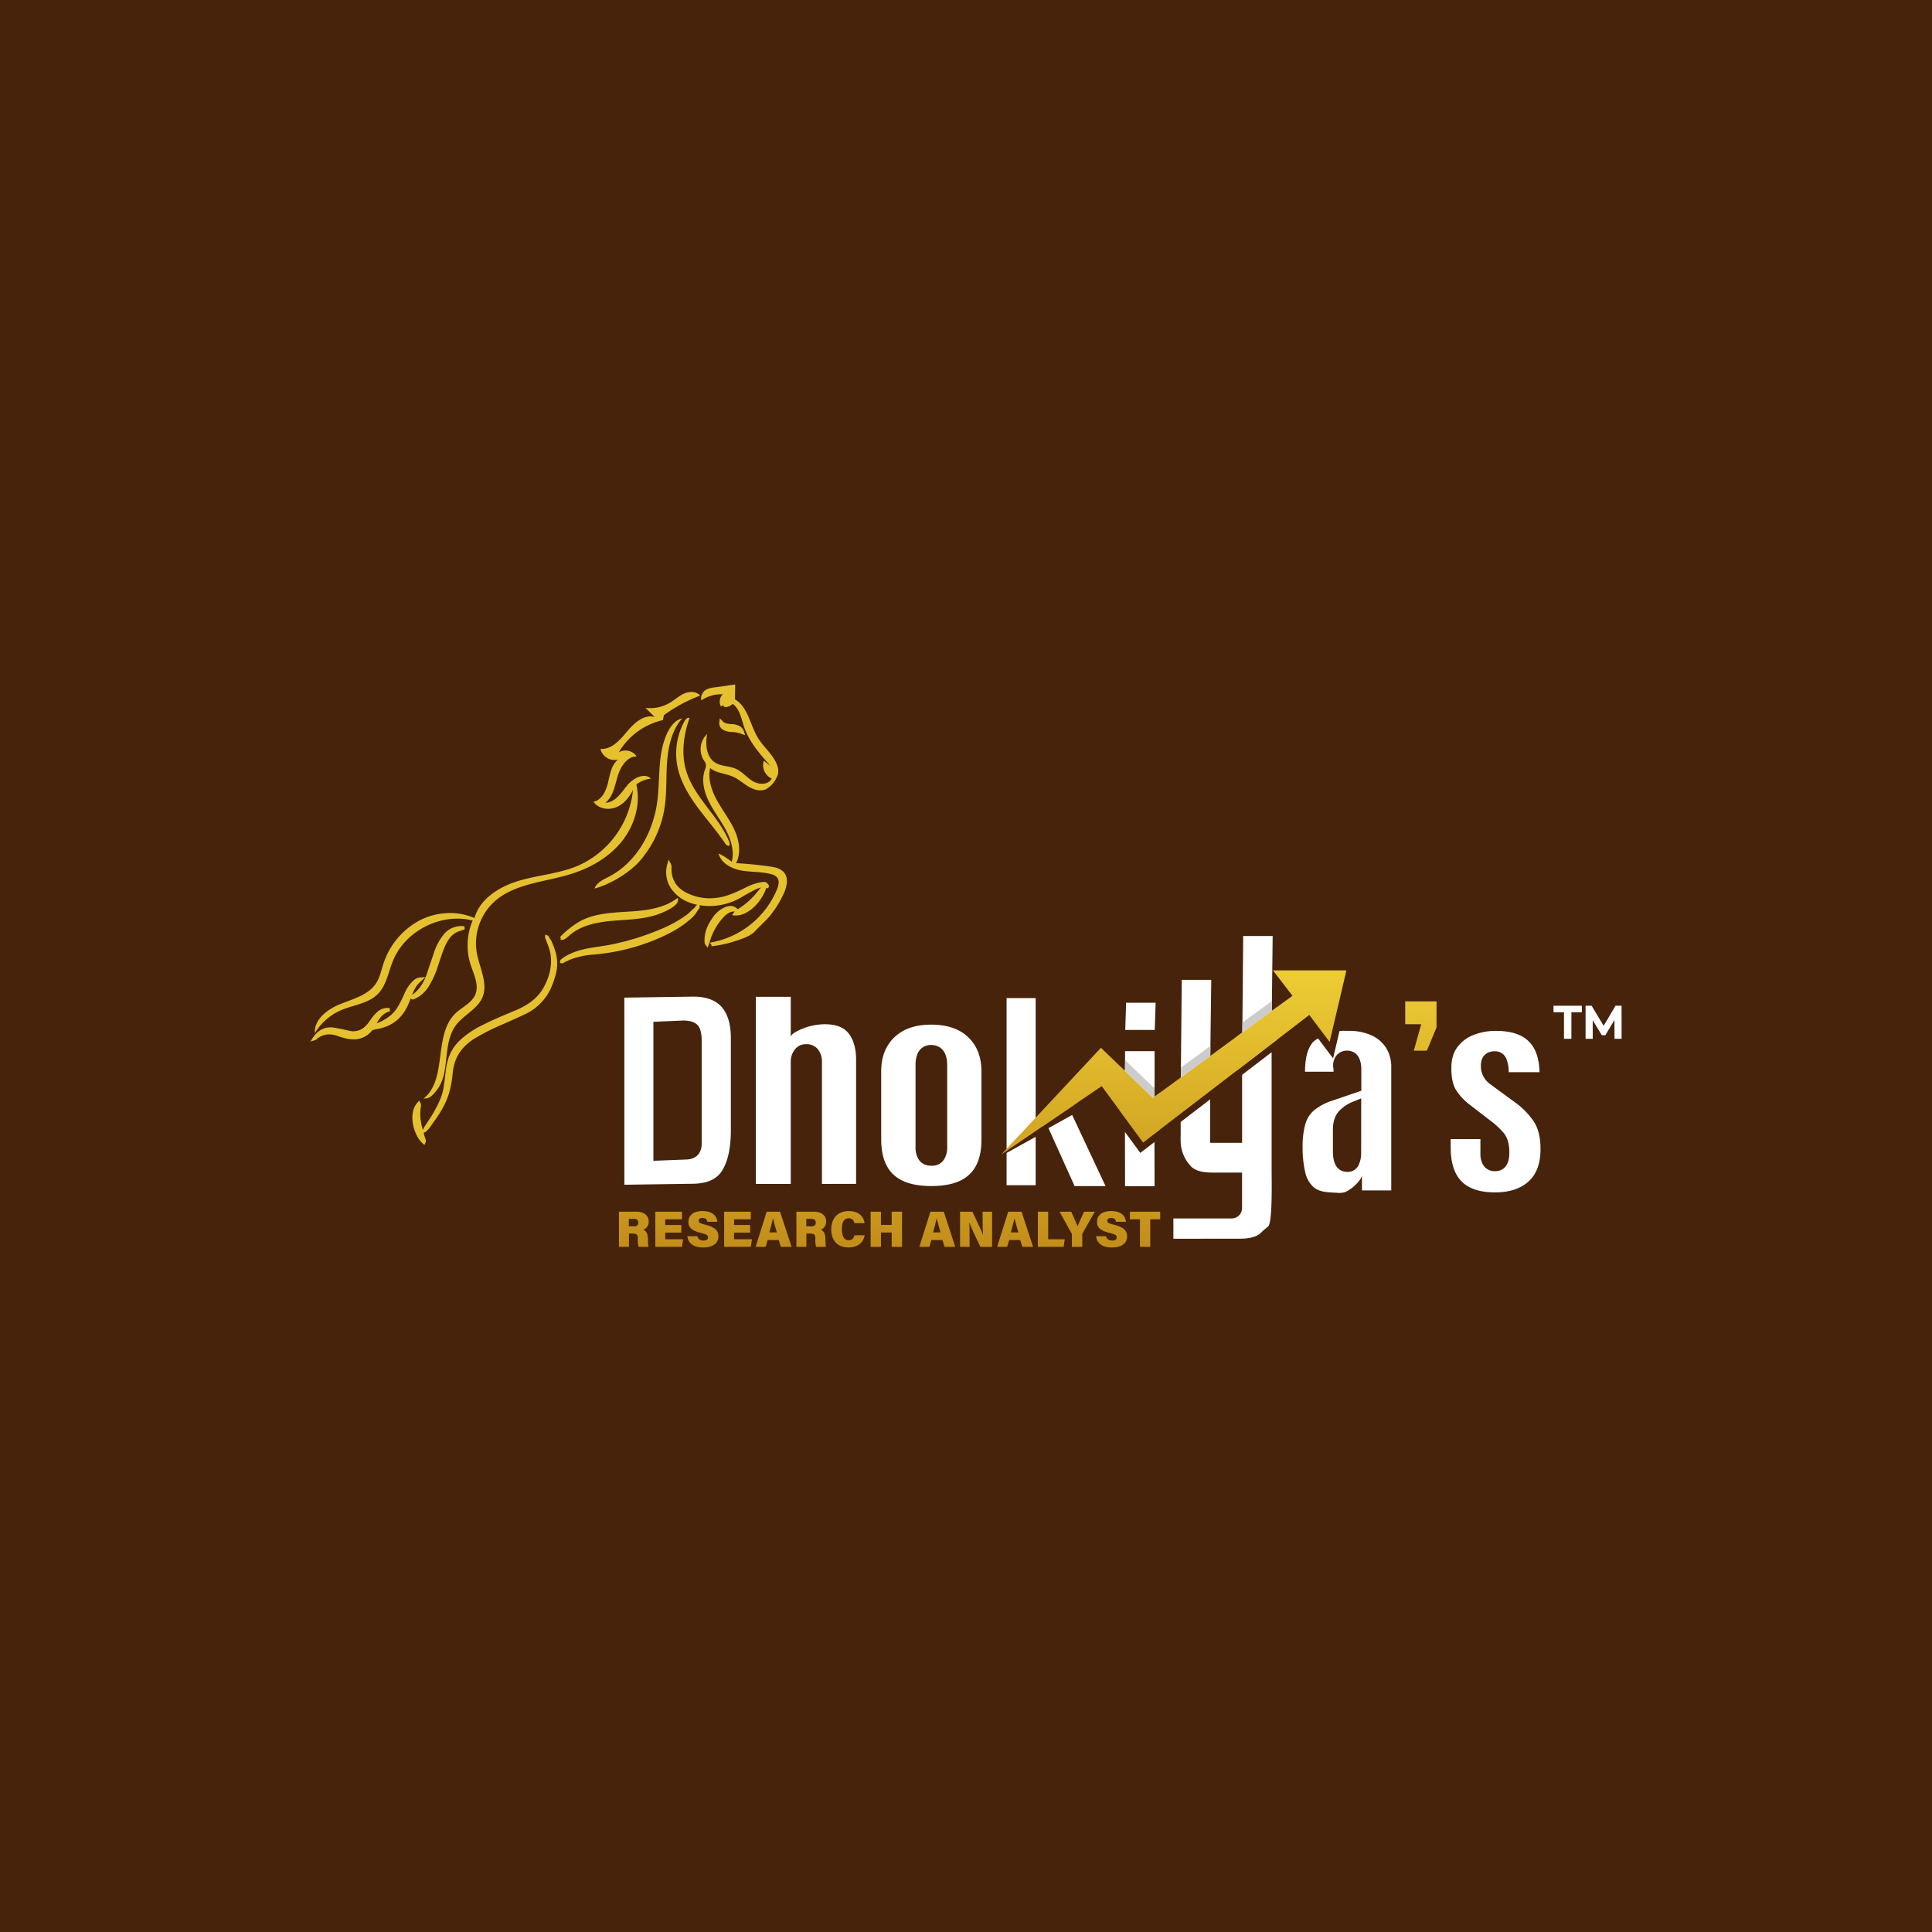 <svg xmlns="http://www.w3.org/2000/svg" xmlns:xlink="http://www.w3.org/1999/xlink" id="Layer_1" data-name="Layer 1" viewBox="0 0 1080 1080"><defs><linearGradient xlink:href="#linear-gradient" id="linear-gradient-15" x1="545.61" x2="545.61" y1="746.98" y2="545.97"></linearGradient><linearGradient xlink:href="#linear-gradient" id="linear-gradient-29" x1="-86605.33" x2="12596.07" y1="-86437.69" y2="12763.71"></linearGradient><linearGradient xlink:href="#linear-gradient" id="linear-gradient-2" x1="591.14" x2="591.14" y1="746.98" y2="545.97"></linearGradient><linearGradient xlink:href="#linear-gradient" id="linear-gradient-3" x1="637.17" x2="637.17" y1="746.98" y2="545.97"></linearGradient><linearGradient xlink:href="#linear-gradient" id="linear-gradient-4" x1="702.56" x2="702.56" y1="746.98" y2="545.97"></linearGradient><linearGradient xlink:href="#linear-gradient" id="linear-gradient-5" x1="656.18" x2="656.18" y1="746.98" y2="545.97"></linearGradient><linearGradient xlink:href="#linear-gradient" id="linear-gradient-6" x1="354.27" x2="354.27" y1="746.98" y2="545.97"></linearGradient><linearGradient xlink:href="#linear-gradient" id="linear-gradient-7" x1="374.09" x2="374.09" y1="746.98" y2="545.97"></linearGradient><linearGradient xlink:href="#linear-gradient" id="linear-gradient-8" x1="392.88" x2="392.88" y1="746.98" y2="545.97"></linearGradient><linearGradient xlink:href="#linear-gradient" id="linear-gradient-9" x1="412.58" x2="412.58" y1="746.98" y2="545.97"></linearGradient><linearGradient xlink:href="#linear-gradient" id="linear-gradient-10" x1="432.45" x2="432.45" y1="746.98" y2="545.97"></linearGradient><linearGradient xlink:href="#linear-gradient" id="linear-gradient-11" x1="453.47" x2="453.47" y1="746.98" y2="545.97"></linearGradient><linearGradient xlink:href="#linear-gradient" id="linear-gradient-12" x1="474.01" x2="474.01" y1="746.98" y2="545.97"></linearGradient><linearGradient xlink:href="#linear-gradient" id="linear-gradient-13" x1="495.46" x2="495.46" y1="746.98" y2="545.97"></linearGradient><linearGradient xlink:href="#linear-gradient" id="linear-gradient-14" x1="523.97" x2="523.97" y1="746.98" y2="545.97"></linearGradient><linearGradient id="linear-gradient" x1="794.28" x2="794.28" y1="715.98" y2="550.9" gradientUnits="userSpaceOnUse"><stop offset="0" stop-color="#b57a11"></stop><stop offset="1" stop-color="#eccb34"></stop></linearGradient><linearGradient xlink:href="#linear-gradient" id="linear-gradient-16" x1="567.46" x2="567.46" y1="746.98" y2="545.97"></linearGradient><linearGradient xlink:href="#linear-gradient" id="linear-gradient-17" x1="587.69" x2="587.69" y1="746.98" y2="545.97"></linearGradient><linearGradient xlink:href="#linear-gradient" id="linear-gradient-18" x1="602.17" x2="602.17" y1="746.98" y2="545.97"></linearGradient><linearGradient xlink:href="#linear-gradient" id="linear-gradient-19" x1="621.32" x2="621.32" y1="746.98" y2="545.97"></linearGradient><linearGradient xlink:href="#linear-gradient" id="linear-gradient-20" x1="640.11" x2="640.11" y1="746.98" y2="545.97"></linearGradient><linearGradient xlink:href="#linear-gradient" id="linear-gradient-21" x1="-303221" x2="43179.82" y1="-303169.33" y2="43231.49"></linearGradient><linearGradient xlink:href="#linear-gradient" id="linear-gradient-22" x1="-93581.15" x2="13493.13" y1="-93271.38" y2="13802.9"></linearGradient><linearGradient xlink:href="#linear-gradient" id="linear-gradient-23" x1="-200324.7" x2="28564.57" y1="-200125.25" y2="28764.03"></linearGradient><linearGradient xlink:href="#linear-gradient" id="linear-gradient-24" x1="-176747.75" x2="25352.03" y1="-176706.62" y2="25393.16"></linearGradient><linearGradient xlink:href="#linear-gradient" id="linear-gradient-25" x1="-70332.27" x2="10159.43" y1="-69998.82" y2="10492.88"></linearGradient><linearGradient xlink:href="#linear-gradient" id="linear-gradient-26" x1="-146490.93" x2="21062.25" y1="-146345.9" y2="21207.28"></linearGradient><linearGradient xlink:href="#linear-gradient" id="linear-gradient-27" x1="-43804.11" x2="6637.56" y1="-43806.05" y2="6635.62"></linearGradient><linearGradient xlink:href="#linear-gradient" id="linear-gradient-28" x1="-108222.8" x2="15655.91" y1="-108130.48" y2="15748.24"></linearGradient><style>.cls-4{fill:#fff}.cls-8{fill:#ccc}</style></defs><path d="M0 0h1080v1080H0z" style="fill:#47230b"></path><path d="m790.32 587.36 4.15-14.83h-8.94V559.8h17.5v14.56l-5.4 13h-7.31z" style="fill:url(#linear-gradient)"></path><path d="m600.34 617.71-17.61 11.99-.79-1.8 17.3-12.57 1.1 2.38z" style="fill:url(#linear-gradient-2)"></path><path d="m600.72 663.04-14.63-32.41 13.26-7.36 18.66 39.77h-17.29zM349 557.68l38.59-.56c7 0 12.29 1.9 15.7 5.65s5.26 9.68 5.26 17.37v51.79c0 9.84-1.69 17.45-5 22.63-3.11 4.83-8.58 7.17-16.74 7.17l-37.79.55Zm16.25 13.52v77.7l18-.71c5.66 0 9-3.35 9-8.91v-57.07c0-4.63-.7-7.46-2.28-9.16s-4.21-2.57-8.2-2.57h-.06ZM459.48 661.82v-68.14a11.28 11.28 0 0 0-2-6.79 8.05 8.05 0 0 0-6.9-3.18 7.73 7.73 0 0 0-6.46 3.23 10.73 10.73 0 0 0-2.08 6.55v68.33h-19.5v-104.6h19.5v22.7c0-1.61 2.42-2.92 3.6-3.51a34.25 34.25 0 0 1 15.27-3.86c6.3 0 10.68 1.65 13.38 5s4.27 8.47 4.27 14.64v69.59ZM520.6 663c-19.09 0-28-8.34-28-26.22V599c0-8.11 2.4-14.36 7.32-19.1s11.71-7.12 20.67-7.12 15.85 2.4 20.73 7.12 7.32 11 7.32 19.1v37.85c.01 17.85-8.91 26.15-28.04 26.15Zm0-78.88c-2.65 0-8.81 1.1-8.81 11.23v46.07a12.16 12.16 0 0 0 1.85 6.85c1 1.54 3.05 3.38 7 3.38a7.86 7.86 0 0 0 7-3.37 12.29 12.29 0 0 0 1.85-6.86v-46.03c-.08-10.13-6.24-11.23-8.89-11.23ZM562.69 557.93h16.25v73.36l-16.25 11.07v-84.43zM562.69 662.53V644.5l16.25-9.01v27.04h-16.25z" class="cls-4"></path><path d="m644.48 613.7 3.94-2.88v20.59l-9.4 7.21-13.1-17.8V596.5h.68l17.88 17.2z" style="fill:url(#linear-gradient-3)"></path><path d="m691.31 579.47 22.49-16.45v18.24l-22.49 17.26v-19.05z" style="fill:url(#linear-gradient-4)"></path><path d="m628.92 663.09-.07-30.32 8.61 11.7 7.89-6.06.07 24.68h-16.5zM628.92 617.93v-30.32h16.5v34.91l-16.5-4.59zM629.02 575.75l.49-15.22H646l-.49 15.22h-16.49zM677.1 547.75l-.47 36.97-.07 5.54-.07 5.42-16.45 12.02.05-5.41.05-5.53.47-49.01h16.49zM711.43 523.24l-.42 36.34-.07 5.54-.11 9.64-16.45 12.03.09-9.63.05-5.52.43-48.4h16.48zM655.93 692.47v-11.36h32.62a5.77 5.77 0 0 0 5.76-5.76v-19.87h-16.74c-5.58 0-9.53-1.15-11.76-3.43l-.08-.08a20.76 20.76 0 0 1-5.7-13l-.06-.83v-2.27h-.05a8.08 8.08 0 0 0 .08-.87v-7.8l16.5-12.66v24.31h17.84v-38l16.5-12.65v66.23c.09 8.69.23 23.24-1 28.77-.46 2.06-.7 2.26-2.07 3.35A28.72 28.72 0 0 0 705 689c-2.22 2.28-6.18 3.43-11.76 3.43ZM774.66 585.5a18.76 18.76 0 0 0-8.2-6.82 29.87 29.87 0 0 0-12.28-2.41h-1.83a25.57 25.57 0 0 0-3.55.06l-3.6 15.32-8.42-11.2a26.06 26.06 0 0 0-2.76 2c-3 3.46-4.5 9-4.5 16.57v.08h15.94v-1.47a9.09 9.09 0 0 1 1.4-7.32 7.56 7.56 0 0 1 6.12-3c2.4 0 8 1 8 10.6v11.82l-16 5.47a31.77 31.77 0 0 0-10.35 5.41 15.81 15.81 0 0 0-4.89 7.63 46.06 46.06 0 0 0-1.57 13.22 59.62 59.62 0 0 0 1.43 13.7 15.53 15.53 0 0 0 4.7 8.44c2.63 2.34 6.41 2.81 10 3 1 .06 2 .1 2.94.17a12 12 0 0 0 4.1-.22c3.38-1 9-5.86 10-9.29v8.18h16.38v-68.73a19.9 19.9 0 0 0-3.06-11.21Zm-13.77 59.22a15.42 15.42 0 0 1-1.26 6.21 6.66 6.66 0 0 1-6.52 4.15c-3 0-8-1.47-8-11.36v-12.13c0-4.44 1.13-7.94 3.35-10.4a22.3 22.3 0 0 1 8.33-5.52l4.13-1.67ZM835.85 666.55c-17 0-24.91-8-24.91-25.28v-4.49h16.62v8.07a11.68 11.68 0 0 0 1.79 6.73 7.44 7.44 0 0 0 6.5 3.12c2.37 0 7.89-1 7.89-10.35 0-4.9-1.07-8.54-3.28-11.15a42.93 42.93 0 0 0-6.75-6.32l-12-9.24a32.14 32.14 0 0 1-7.88-8.46c-1.67-2.78-2.52-6.85-2.52-12.09 0-4.8 1.08-8.61 3.29-11.62a20.2 20.2 0 0 1 8.94-6.84 33.6 33.6 0 0 1 12.67-2.36c16.23 0 24 7.34 24.39 23.09h-17.23v-.58a18.76 18.76 0 0 0-1.16-6.5 6.72 6.72 0 0 0-6.62-4.61c-4.86 0-7.77 3-7.77 8a12.33 12.33 0 0 0 5.27 10.42l13.91 10.2a42.37 42.37 0 0 1 10.25 10.45c2.6 3.8 3.91 9 3.91 15.53 0 8.08-2.16 14-6.6 18.09s-10.74 6.19-18.71 6.19Z" class="cls-4"></path><path d="m752.66 542.45-7.4 31.51-2 8.48-4.91-6.52-6.45-8.55-18.1 13.89-22.5 17.25-11.83 9.09-22.5 17.25-8.55 6.56-9.4 7.21-13.1-17.8-10.07-13.68-15.51 10.57-17.61 11.99-.79.54-22.25 15.15 22.25-23.82 33.48-35.84 10.35 9.96.15.15.68.65 5.93 5.71 11.95 11.5 3.94-2.89 8.55-6.24 22.5-16.45 11.83-8.65 22.5-16.46 8.7-6.35-8.47-11.04v-.01l-.23-.27-2.22-2.89h41.08z" style="fill:url(#linear-gradient-5)"></path><path d="m676.63 584.72-.07 5.54-16.47 12.03.05-5.53 16.49-12.04zM711.01 559.58l-.07 5.54-16.47 12.04.05-5.52 16.49-12.06zM645.42 607.5v5.49l-.94.71-15.71-15.03.15-6.02 15.95 15.27.55-.42z" class="cls-8"></path><path d="M362.19 692.54c0-3.33-1.33-4.64-2.57-5.08a4.75 4.75 0 0 0 3-4.66c0-3-2.25-5.45-6.88-5.45H346V697h5.59v-7.43h2c2.55 0 2.95.93 2.95 2.64v.5A13.51 13.51 0 0 0 357 697h5.49a18.23 18.23 0 0 1-.25-3.66Zm-8-7h-2.67v-4.2h2.7c1.75 0 2.59.76 2.59 2.08s-.67 2.15-2.59 2.15Z" style="fill:url(#linear-gradient-6)"></path><path d="M371.86 692.75v-3.69h9v-4.28h-9v-3.16h9.34v-4.27h-14.88V697h14.9l.64-4.26Z" style="fill:url(#linear-gradient-7)"></path><path d="M394.31 684.63c-3-.74-3.76-1.16-3.76-2.22s.81-1.56 2.13-1.56c2 0 2.58 1.07 2.73 2.13H401c-.27-3.11-2.59-6-8.29-6-5.47 0-7.89 2.76-7.89 6.06 0 2.65 1.15 4.77 6.95 6.17 3.11.74 4 1.23 4 2.53 0 1.13-.8 1.74-2.54 1.74s-3.07-.72-3.4-2.43h-5.6c.43 3.78 3.31 6.32 8.75 6.32 5.77 0 8.63-2.57 8.63-6.25-.04-2.8-1.25-4.98-7.3-6.49Z" style="fill:url(#linear-gradient-8)"></path><path d="M410.36 692.75v-3.69h8.95v-4.28h-8.95v-3.16h9.34v-4.27h-14.89V697h14.9l.64-4.26Z" style="fill:url(#linear-gradient-9)"></path><path d="M436.06 677.35h-7.46L422.38 697H428l1.14-3.82h6.17l1.19 3.82h6Zm-6 11.57c.8-2.83 1.55-5.63 2-7.75h.08c.45 1.91 1.2 4.66 2.13 7.75Z" style="fill:url(#linear-gradient-10)"></path><path d="M461.39 692.54c0-3.33-1.33-4.64-2.57-5.08a4.75 4.75 0 0 0 3-4.66c0-3-2.25-5.45-6.88-5.45h-9.74V697h5.59v-7.43h2c2.55 0 3 .93 3 2.64v.5a13.89 13.89 0 0 0 .41 4.29h5.5a18.23 18.23 0 0 1-.25-3.66Zm-8-7h-2.66v-4.2h2.7c1.75 0 2.59.76 2.59 2.08s-.68 2.15-2.61 2.15Z" style="fill:url(#linear-gradient-11)"></path><path d="M477.61 690.55a3.09 3.09 0 0 1-3.19 2.77c-3 0-3.81-3.07-3.81-6.19 0-3.44.95-6.1 3.75-6.1a3 3 0 0 1 3.21 2.72h5.72c-.39-3.4-3-6.76-8.8-6.76-6.75 0-9.82 4.77-9.82 10.34s3.1 10 9.55 10c5.39 0 8.41-2.72 9.13-6.83Z" style="fill:url(#linear-gradient-12)"></path><path d="M498.46 677.35v7.36h-6v-7.36h-5.77V697h5.77v-8h6v8h5.79v-19.65Z" style="fill:url(#linear-gradient-13)"></path><path d="M527.58 677.35h-7.46L513.9 697h5.62l1.13-3.82h6.18L528 697h6Zm-6 11.57c.8-2.83 1.54-5.63 2-7.75h.08c.45 1.91 1.2 4.66 2.12 7.75Z" style="fill:url(#linear-gradient-14)"></path><path d="M549.29 677.35v4.19c0 3.13.05 6.61.27 8.65h-.09c-.84-2.43-3.83-8.41-5.9-12.84h-6.89V697H542v-4.4c0-3.46 0-7.27-.2-9.12h.07c.92 2.6 4.49 10 6.16 13.53h6.56v-19.66Z" style="fill:url(#linear-gradient-15)"></path><path d="M571.07 677.35h-7.46L557.39 697H563l1.13-3.82h6.17l1.2 3.82h6Zm-6 11.57c.79-2.83 1.54-5.63 2-7.75h.08c.45 1.91 1.2 4.66 2.12 7.75Z" style="fill:url(#linear-gradient-16)"></path><path d="M585.94 692.75v-15.4h-5.77V697h14.42l.62-4.26Z" style="fill:url(#linear-gradient-17)"></path><path d="M606 677.35c-1.15 2.53-2.82 6.06-3.61 8.21-.91-2.25-2.32-5.44-3.57-8.21h-6.51l6.69 12.11a1.17 1.17 0 0 1 .2.74v6.8h5.8v-6.84a1.35 1.35 0 0 1 .17-.74l6.83-12.07Z" style="fill:url(#linear-gradient-18)"></path><path d="M622.74 684.63c-3-.74-3.76-1.16-3.76-2.22s.82-1.56 2.14-1.56c2 0 2.58 1.07 2.73 2.13h5.57c-.27-3.11-2.6-6-8.29-6-5.47 0-7.89 2.76-7.89 6.06 0 2.65 1.15 4.77 7 6.17 3.1.74 4 1.23 4 2.53 0 1.13-.8 1.74-2.54 1.74s-3.07-.72-3.4-2.43h-5.6c.43 3.78 3.31 6.32 8.75 6.32 5.77 0 8.63-2.57 8.63-6.25-.08-2.8-1.28-4.98-7.34-6.49Z" style="fill:url(#linear-gradient-19)"></path><path d="M631.63 677.35v4.27h5.62V697H643v-15.38h5.57v-4.27Z" style="fill:url(#linear-gradient-20)"></path><path d="M874.27 580.7v-14.84h-5.84v-3.65h15.83v3.65h-5.84v14.84h-4.15z" class="cls-4"></path><path d="M874.71 565.42h-5.83v-2.77h14.93v2.77h-5.83v14.84h-3.27v-14.84zM902.51 580.7l-.02-10.51-5.1 8.5h-1.96l-5.09-8.37v10.38h-4v-18.49h3.38l6.74 11.24 6.62-11.24h3.38l.03 18.49h-3.98z" class="cls-4"></path><path d="m902.95 580.26-.02-11.67-5.79 9.66h-1.46l-5.78-9.51v11.52h-3.12v-17.61h2.69l6.99 11.67 6.87-11.67h2.69l.02 17.61h-3.09z" class="cls-4"></path><path d="M433 484.86c-.9-.21-1.83-.36-2.73-.49q-9.35-1.35-18.79-1.85c2.88-5.69 1.77-12.66-.86-18.47s-6.62-10.88-9.72-16.46-5.32-12.06-3.92-18.28c3.47 2.93 8.49 3 12.65 4.8 3.15 1.38 5.75 3.77 8.69 5.54s6.65 2.93 9.81 1.57a14.89 14.89 0 0 0 6.81-8.63 9.76 9.76 0 0 0-.77-5.47c-2.26-5.54-7.28-9.45-10.42-14.54-4.47-7.26-5.52-17.32-12.89-21.61l.11-8.35-11.82 1.69a11.45 11.45 0 0 0-4.69 1.38 5.78 5.78 0 0 0-2.44 5.85 19.48 19.48 0 0 1 12-3.41 5.75 5.75 0 0 0-1 6.82l1.54-1.06c-.89.15.15 1.47 1.06 1.4a6.15 6.15 0 0 0 3.91-1.83c4 2.76 4.85 8.19 6.4 12.8 2.84 8.44 8.93 15.33 14.87 22l-3.82-3a8.23 8.23 0 0 0 4.36 9.94c-1.65 3.63-7.06 3.56-10.48 1.5s-6-5.42-9.66-7-8.05-1.25-11.42-3.39c-5-3.16-5.57-10.23-4.48-16a11.72 11.72 0 0 0-1.94 14.59 6.94 6.94 0 0 1 1.25 2.37 6.46 6.46 0 0 1-.62 3.23c-2 5.82-.36 12.29 2.39 17.78s6.58 10.36 9.45 15.79 4.78 11.76 3.22 17.69a36 36 0 0 0-7.39-4.67c1.42 5.43 7.24 8.54 12.77 9.53s11.28.55 16.69 2.06a6.19 6.19 0 0 1 3.31 1.84c1.44 1.81.8 4.46-.06 6.6A49.42 49.42 0 0 1 396.54 527c.92.35 1.75 1.87.77 2a62.68 62.68 0 0 0 13.55-2.89c3.8-1.26 8.63-2.69 11.35-5.7 2.86-3.17 6.15-5.82 8.81-9.22a57.77 57.77 0 0 0 6.98-11.42c1.79-3.87 3-8.82.27-12.09a9.4 9.4 0 0 0-5.27-2.82Z" style="fill:url(#linear-gradient-21)"></path><path d="M307.46 524.86v-.18l-.24-.13a1.74 1.74 0 0 0-.42-.75v-.14a1.28 1.28 0 0 0-.77-.77l-.86-.31v.1l-.53-.31.17 1.08a1.22 1.22 0 0 0 .22 1.36l.05.21a1.58 1.58 0 0 0 .23.47l-.08.3.21.1a4.49 4.49 0 0 0 .39 1.27c3.33 7.49 2.92 15.21-1.27 23.6-3.11 6.24-8.13 10.54-16.27 14l-1.12.46c-5.88 2.47-12 5-17.78 7.95a51.63 51.63 0 0 0-12.49 8.53c-4.18 4-6.65 9.13-7.56 15.77-.19 1.37-.35 2.73-.52 4.1-.27 2.22-.55 4.53-.92 6.76-.75 4.56-2.85 8.7-4.76 12.22-1.29 2.38-2.81 4.69-4.29 6.93-.46.71-.93 1.42-1.38 2.13l-.18.25a4 4 0 0 0-.67 1.4l-.11.09-.17.22a35 35 0 0 1-1.1-5 25 25 0 0 1 0-7.87 3.09 3.09 0 0 0-.21-2.15l-.65-1.33-1 1.1c-2.47 2.74-3.39 7.11-2.54 12 .76 4.36 2.83 8.5 5.4 10.82l1 .91.57-1.24a3.17 3.17 0 0 0-.15-2.66c-.06-.15-.12-.29-.16-.43L237 634c-.06-.22-.13-.44-.19-.67l.74-.5h.34l.15-.22.05-.07.41-.16v-.22a12.89 12.89 0 0 0 2.54-3c.24-.36.48-.71.73-1.05 3.46-4.69 7.27-10.39 9.28-17.14a60.65 60.65 0 0 0 2.05-11.44c.82-8.1 4.72-14.25 11.93-18.82a122.75 122.75 0 0 1 16.21-8.2l.55-.25c3.88-1.71 7.89-3.49 11.79-5.35a29.57 29.57 0 0 0 14.94-15.83 44.28 44.28 0 0 0 2.5-8c1.08-5.29.19-10.71-2.79-17.05a4.43 4.43 0 0 0-.77-1.17Z" style="fill:url(#linear-gradient-22)"></path><path d="M179.21 573.11a31.9 31.9 0 0 1 11.5-8.43c6.85-2.94 15-3.63 20.33-8.86 5-4.9 6-12.41 8.7-18.88 6.89-16.74 27-26.82 44.5-22.36A35.29 35.29 0 0 0 263 539c1.77 5.59 4.95 11.52 2.71 16.93-2 4.77-7.37 7-11.1 10.55-12.61 12.1-4.2 37.2-18.1 47.82.43-.33 2.1-.24 2.72-.48a7 7 0 0 0 2.67-1.79 35.1 35.1 0 0 0 3.09-3.76 24.68 24.68 0 0 0 3.5-9.39c1.33-7 1.11-14.42 3.8-21.12a20.15 20.15 0 0 1 2.37-4.38c4.28-5.94 12.13-9.07 15-15.81 3.32-7.85-1.6-16.5-3.12-24.88a31.68 31.68 0 0 1 9.46-28.36c11.21-10.4 28-11.13 42.59-15.57 11-3.33 21.45-9.2 28.73-18.08s11-21 8.39-32.17a16.31 16.31 0 0 1 8.19-3.24c-3.81-3.66-10.16-.16-13.48 4s-6.72 9.39-12 9.47c4.3-3.45 5.27-9.46 6.84-14.74s5.12-11.08 10.64-11.17a7.6 7.6 0 0 0-10-2.3 38.7 38.7 0 0 1 24.66-18l.57-2.75a85.06 85.06 0 0 1 20.25-10.93c-2.06-2.46-6-2.46-8.9-1.17s-5.33 3.56-8.09 5.2a21.44 21.44 0 0 1-13.56 2.83l5.17 5.09c-5.94-1.67-11.53 3.35-15.46 8.11s-8.72 10.21-14.88 9.73a8.05 8.05 0 0 0 9.86 5.93c-3.74 3-4.53 8.2-5.61 12.84s-3.48 9.86-8.16 10.76c2.6 3.86 8.19 4.86 12.52 3.15s7.48-5.57 9.59-9.72a52 52 0 0 1-31.1 42.48c-10.4 4.34-21.93 5.1-32.74 8.3s-21.76 10-24.79 20.83c-9.81-4.32-21.57-3.54-31 1.49a42.28 42.28 0 0 0-19.98 24.3c-1.16 3.56-1.91 7.34-3.92 10.5-4.2 6.59-12.57 8.79-19.84 11.67s-15 8.6-14.48 16.4a30.79 30.79 0 0 1 3.2-4.46Z" style="fill:url(#linear-gradient-23)"></path><path d="M407.77 471a10.78 10.78 0 0 0-.49-1.31c-6-13.92-19.27-24.13-23.66-38.65-2.91-9.64-1.52-20.14 1.82-29.64-1-.55-2.13.59-2.7 1.6a37.39 37.39 0 0 0-4.14 25c1.57 8.36 6 15.93 11 22.8s10.75 13.22 15.48 20.29c.39.57 1.5 2.08 2.39 1.69.58-.19.53-1 .3-1.78Z" style="fill:url(#linear-gradient-24)"></path><path d="M230.85 558.72a2 2 0 0 0 1.1-.4 17.47 17.47 0 0 0 7.4-6.44 48.08 48.08 0 0 0 5.53-12.07l.64-1.94c.94-2.83 1.92-5.76 3.08-8.57a23.69 23.69 0 0 1 2.45-4.41 10.94 10.94 0 0 1 5.76-4.36c.59-.19 1.18-.4 1.79-.61l1.17-.41-.21-1.77h-.4c-.45 0-.89-.06-1.33-.06a12.64 12.64 0 0 0-9.87 4.79 31.41 31.41 0 0 0-5.47 10.4c-1 3-2.05 6-3.07 9.06l-.68 2c-1.91 5.7-4.59 9.59-8.35 12.21l.28-.73a23.09 23.09 0 0 1 2.08-4.12 11.26 11.26 0 0 1 2.1-2.3c.31-.28.63-.56.93-.86l2-2-2.83.26a6 6 0 0 0-3.86 1.79 20.66 20.66 0 0 0-5.1 7.49 69.73 69.73 0 0 1-3.56 7.05c-2.25 3.84-5.71 6.72-10.59 8.8l-1.25.51c1.66-3 3.5-5.57 7-6.57l.39-.11-.12-1.78-.4-.06a8.26 8.26 0 0 0-1.1-.08 8.72 8.72 0 0 0-5.72 2.49 22.14 22.14 0 0 0-3.26 3.82l-.89 1.21a14.41 14.41 0 0 1-3.72 3.93 9.56 9.56 0 0 1-5.15 1.61 9 9 0 0 1-2-.22l-1.72-.39c-2.31-.51-4.7-1-7.08-1.41a14.35 14.35 0 0 0-2-.16c-4 0-7.31 1.89-9.81 5.61l-1.51 2.32 2.62-.8a1.27 1.27 0 0 0 .6-.28 10.84 10.84 0 0 1 7.35-2.93 14 14 0 0 1 4.7.89 35.15 35.15 0 0 0 6.13 1.66 17 17 0 0 0 2.79.24 13 13 0 0 0 10.42-5.12 23.7 23.7 0 0 1 2.9-.69c.89-.18 1.81-.36 2.72-.63 6.87-2 11.65-6.37 14.64-13.42.4-.95.81-1.95 1.24-3.06a1.66 1.66 0 0 0 1.24.62Z" style="fill:url(#linear-gradient-25)"></path><path d="M398.61 521.4a34.28 34.28 0 0 1 5.54-8.32c1.68-1.85 3.62-3.57 6.41-3.57h.22l-.11.08a1.61 1.61 0 0 0-.43.5v.06l-1.06 1.45 1.79.14h.65c6.22 0 13.67-6.74 16.61-15l.13-.4.23.07.77.16.33-.71a1.33 1.33 0 0 0 .07-1 1.43 1.43 0 0 0-.48-.62A2.56 2.56 0 0 0 427 493a7 7 0 0 0-1.23.14 26.94 26.94 0 0 0-6.83 2c-.91.42-1.83.86-2.74 1.3l-.13.07a82 82 0 0 1-8.75 3.8 33 33 0 0 1-10.63 1.85 28.79 28.79 0 0 1-12.87-3.07c-5.65-2.8-8.49-7.38-8.45-13.62v-.36a4.09 4.09 0 0 0-.45-2.39l-1.19-2.18-.65 2.4a16.14 16.14 0 0 0 3.36 15.39c3.23 3.84 7.67 6.29 13.49 7.49a1.79 1.79 0 0 0-1.36 1.37 25.39 25.39 0 0 0-2.35 2.12 22.31 22.31 0 0 1-2.3 2.05 67.77 67.77 0 0 1-13.57 7.64 143.78 143.78 0 0 1-29.25 9.12c-2 .39-4.09.69-6.11 1-1.42.21-2.85.42-4.27.66-4.48.75-10.28 2-15.42 5.3l-.09.06a3.11 3.11 0 0 0-.85.71 1.74 1.74 0 0 0-1.23 1.47l-.11 1 .94.16h.33a1.83 1.83 0 0 0 1.45-.74 10.49 10.49 0 0 0 1.88-.79 10.55 10.55 0 0 1 1-.47 44.51 44.51 0 0 1 12.17-2.79 115.7 115.7 0 0 0 37.87-9.37c7.16-3.17 12.31-6.24 16.69-10a17.07 17.07 0 0 0 4.9-5.79 1.76 1.76 0 0 0 .85-1.92l-.1-.61h.11a33.65 33.65 0 0 0 5.72.49 35.78 35.78 0 0 0 18.47-5.42c2.11-1.26 4.33-2.47 6.78-3.7a15.55 15.55 0 0 1 3.3-1.24 13.7 13.7 0 0 0-1.18 1.38l-.22.27a41.91 41.91 0 0 1-11.38 10.36l-.18.11-.67-.55a5.17 5.17 0 0 0-3.39-1.26 8.08 8.08 0 0 0-3.08.71 15.78 15.78 0 0 0-6.85 5.75c-3.23 4.53-4.69 8.71-4.59 13.14a11.07 11.07 0 0 0 .11 1.27 1.47 1.47 0 0 0 .37.73l.14.18 1.13 1.56.63-1.82c.24-.7.46-1.39.68-2.07a32.65 32.65 0 0 1 1.71-4.49Z" style="fill:url(#linear-gradient-26)"></path><path d="M408.88 409.19a17.33 17.33 0 0 1 5.75 1.11l1.88.71-.57-1.92c-.82-2.79-3.14-3.67-5.31-4.17a7.45 7.45 0 0 0-1.39-.14h-.56c-1.83-.17-3.55-.32-4.83-1.71l-1.47-1.58-.26 2.14a4.27 4.27 0 0 0 2.86 4.7 11.1 11.1 0 0 0 3.9.86Z" style="fill:url(#linear-gradient-27)"></path><path d="M379.53 402.23c-2.69 1.24-4.69 3.91-6.07 6.61-6.13 12-4.28 26.25-6.08 39.56-2.31 17-11.7 33.72-26.94 41.66-3.18 1.65-6.92 3.28-8.08 6.67 0-.08.67-.2.77-.23l.8-.26q.81-.25 1.59-.54c1.06-.38 2.1-.79 3.13-1.23a59 59 0 0 0 6-3 59.66 59.66 0 0 0 5.64-3.65 58.73 58.73 0 0 0 5.19-4.26 40.64 40.64 0 0 0 4.39-5 57.11 57.11 0 0 0 3.76-5.48 60 60 0 0 0 3.12-5.87 60.6 60.6 0 0 0 2.45-6.18 59.67 59.67 0 0 0 1.74-6.42c.2-.95.37-1.9.52-2.85 1.36-8.58.81-17.34 1.46-26s2.71-17.62 8.41-24.18a7.6 7.6 0 0 0-1.8.65Z" style="fill:url(#linear-gradient-28)"></path><path d="M313.4 525.27a.77.77 0 0 1 0 .15c1.85.32 3.43-1.19 4.84-2.43 7.91-7 19.24-8 29.74-8.66 6.11-.41 12.33-.9 18.22-2.69 2.75-.84 15-5.29 12.54-9.68-7.42 5.78-17.34 7-26.73 7.6s-19.19.88-27.5 5.28a49.58 49.58 0 0 0-11.36 8.9 2.47 2.47 0 0 1 .25 1.53Z" style="fill:url(#linear-gradient-29)"></path></svg>